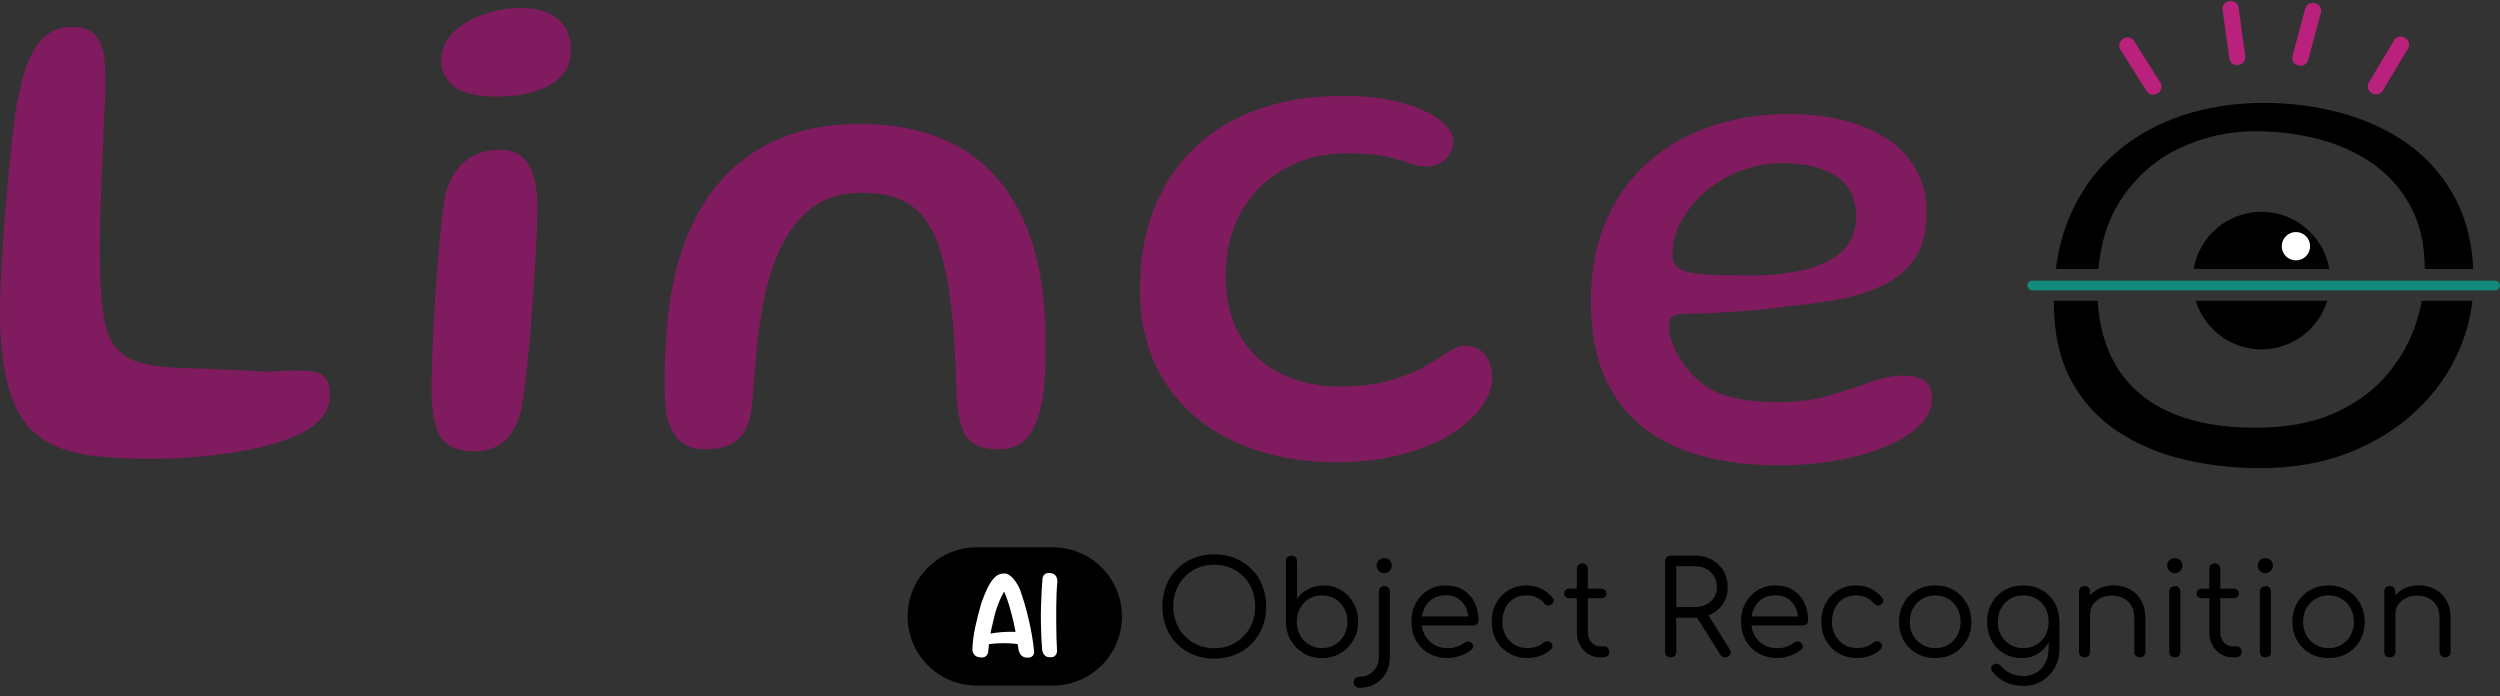 <svg width="255" height="71" viewBox="0 0 255 71" fill="none" xmlns="http://www.w3.org/2000/svg">
<rect x="0" y="0" width="255" height="71" fill="#333333" stroke="none"/>
<path d="M7.87 46.207C4.853 45.557 2.786 44.043 1.672 41.663C0.559 39.284 0 36.096 0 32.103C0 30.965 0.036 29.661 0.105 28.185C0.174 26.71 0.267 25.172 0.383 23.571C0.499 21.97 0.626 20.402 0.766 18.87C0.906 17.338 1.045 15.94 1.185 14.673C1.325 13.408 1.452 12.369 1.568 11.556C2.031 8.469 2.717 6.229 3.623 4.835C4.529 3.443 5.759 2.746 7.314 2.746C8.311 2.746 9.055 2.967 9.543 3.408C10.03 3.849 10.355 4.465 10.518 5.254C10.681 6.044 10.761 6.973 10.761 8.04C10.761 8.759 10.737 9.602 10.692 10.564C10.645 11.528 10.598 12.562 10.552 13.664C10.505 14.767 10.458 15.91 10.412 17.095C10.365 18.279 10.318 19.462 10.271 20.647C10.225 21.831 10.195 22.986 10.184 24.111C10.172 25.238 10.178 26.299 10.2 27.297C10.247 29.27 10.369 30.918 10.567 32.241C10.763 33.564 11.153 34.603 11.733 35.358C12.312 36.113 13.166 36.658 14.293 36.995C15.419 37.331 16.933 37.513 18.837 37.535C20.485 37.604 22.045 37.669 23.521 37.725C24.996 37.783 26.208 37.847 27.16 37.918C28.552 37.825 29.689 37.785 30.572 37.797C31.453 37.808 32.115 37.895 32.556 38.058C32.928 38.245 33.2 38.505 33.374 38.841C33.548 39.177 33.636 39.648 33.636 40.252C33.636 41.227 33.333 42.051 32.731 42.724C32.128 43.398 31.287 43.967 30.207 44.43C29.127 44.895 27.879 45.301 26.464 45.648C24.979 45.996 23.26 46.274 21.311 46.483C19.36 46.693 17.422 46.797 15.496 46.797C14.73 46.797 13.876 46.781 12.936 46.745C11.996 46.709 11.079 46.652 10.185 46.571C9.292 46.489 8.519 46.368 7.87 46.205V46.207Z" fill="#7F1B5E"/>
<path d="M48.334 46.033C47.243 46.033 46.377 45.812 45.74 45.371C45.101 44.931 44.655 44.239 44.399 43.299C44.143 42.359 44.016 41.169 44.016 39.73C44.016 38.942 44.032 37.989 44.068 36.875C44.103 35.761 44.156 34.549 44.225 33.235C44.294 31.924 44.376 30.601 44.468 29.265C44.561 27.93 44.66 26.636 44.763 25.382C44.868 24.128 44.983 23.003 45.111 22.003C45.238 21.006 45.359 20.204 45.477 19.6C45.94 18.137 46.632 17.053 47.549 16.345C48.467 15.637 49.621 15.284 51.013 15.284C52.406 15.284 53.3 15.783 53.904 16.781C54.508 17.779 54.81 19.206 54.81 21.063C54.81 21.76 54.788 22.7 54.741 23.883C54.694 25.068 54.625 26.38 54.532 27.818C54.438 29.257 54.341 30.731 54.237 32.241C54.132 33.751 54.005 35.195 53.854 36.576C53.702 37.957 53.558 39.177 53.418 40.233C53.278 41.291 53.115 42.085 52.931 42.619C52.465 43.873 51.856 44.755 51.103 45.265C50.348 45.775 49.425 46.031 48.334 46.031V46.033ZM50.701 9.852C48.519 9.852 47.022 9.48 46.209 8.738C45.397 7.997 44.991 7.159 44.991 6.231C44.991 5.046 45.421 4.054 46.278 3.254C47.138 2.453 48.194 1.843 49.447 1.427C50.701 1.008 51.955 0.801 53.209 0.801C54.113 0.801 54.95 0.952 55.717 1.253C56.483 1.556 57.092 2.019 57.544 2.647C57.996 3.275 58.222 4.099 58.222 5.119C58.222 6.233 57.875 7.139 57.178 7.836C56.481 8.533 55.563 9.043 54.427 9.368C53.289 9.693 52.047 9.856 50.701 9.856V9.852Z" fill="#7F1B5E"/>
<path d="M71.907 45.824C70.816 45.824 69.956 45.535 69.33 44.953C68.704 44.374 68.239 43.432 67.938 42.134C67.869 41.53 67.822 40.844 67.798 40.078C67.776 39.312 67.776 38.441 67.798 37.466C67.82 36.491 67.878 35.424 67.972 34.261C68.25 29.642 69.19 25.724 70.793 22.508C72.395 19.293 74.624 16.845 77.479 15.161C80.334 13.478 83.735 12.637 87.681 12.637C91.628 12.637 95.053 13.438 97.884 15.04C100.716 16.641 102.886 19.102 104.396 22.422C105.905 25.743 106.658 29.979 106.658 35.132C106.658 36.061 106.642 36.92 106.606 37.709C106.571 38.498 106.518 39.219 106.449 39.867C106.38 40.517 106.275 41.11 106.135 41.642C105.788 43.128 105.27 44.197 104.586 44.847C103.9 45.497 103.013 45.822 101.922 45.822C100.83 45.822 99.954 45.636 99.362 45.266C98.769 44.894 98.353 44.337 98.108 43.593C97.865 42.851 97.695 41.934 97.603 40.843C97.534 39.101 97.469 37.563 97.413 36.229C97.355 34.895 97.273 33.699 97.17 32.642C97.065 31.586 96.944 30.599 96.804 29.682C96.664 28.764 96.49 27.843 96.281 26.913C95.746 24.545 94.853 22.746 93.599 21.514C92.345 20.285 90.477 19.668 87.993 19.668C85.51 19.668 83.681 20.335 82.231 21.671C80.779 23.007 79.66 24.823 78.871 27.122C78.524 28.097 78.232 29.119 78 30.186C77.769 31.255 77.576 32.358 77.425 33.495C77.273 34.633 77.147 35.829 77.042 37.083C76.937 38.337 76.838 39.649 76.747 41.018C76.631 42.319 76.352 43.317 75.911 44.014C75.47 44.711 74.913 45.185 74.239 45.441C73.564 45.697 72.787 45.824 71.905 45.824H71.907Z" fill="#7F1B5E"/>
<path d="M136.192 47.147C133.429 47.147 130.846 46.769 128.443 46.014C126.04 45.26 123.927 44.146 122.105 42.672C120.283 41.197 118.854 39.359 117.822 37.152C116.789 34.947 116.273 32.382 116.273 29.455C116.273 26.529 116.761 23.646 117.737 21.219C118.712 18.793 120.098 16.727 121.898 15.021C123.697 13.315 125.868 12.014 128.41 11.121C130.951 10.228 133.767 9.781 136.854 9.781C139.244 9.781 141.288 10.013 142.983 10.478C144.677 10.944 145.978 11.534 146.882 12.253C147.787 12.973 148.241 13.705 148.241 14.447C148.241 14.912 148.114 15.34 147.858 15.736C147.602 16.131 147.265 16.439 146.849 16.659C146.43 16.88 145.989 16.99 145.526 16.99C144.991 16.99 144.418 16.88 143.803 16.659C143.188 16.439 142.392 16.213 141.417 15.981C140.441 15.749 139.154 15.634 137.551 15.634C135.693 15.634 133.999 15.936 132.466 16.54C130.934 17.143 129.611 18.003 128.496 19.117C127.382 20.23 126.522 21.549 125.919 23.069C125.315 24.59 125.013 26.267 125.013 28.101C125.013 30.561 125.517 32.634 126.528 34.317C127.537 36.001 128.918 37.272 130.673 38.131C132.425 38.99 134.404 39.42 136.609 39.42C138.629 39.42 140.346 39.217 141.762 38.811C143.179 38.406 144.369 37.924 145.331 37.367C146.294 36.81 147.09 36.322 147.718 35.904C148.345 35.485 148.867 35.278 149.285 35.278C150.051 35.278 150.644 35.446 151.06 35.782C151.479 36.119 151.774 36.537 151.948 37.036C152.122 37.535 152.21 38.017 152.21 38.48C152.21 39.478 151.843 40.489 151.113 41.509C150.382 42.532 149.33 43.466 147.96 44.312C146.591 45.159 144.913 45.844 142.928 46.368C140.944 46.891 138.698 47.151 136.19 47.151L136.192 47.147Z" fill="#7F1B5E"/>
<path d="M181.355 47.46C177.455 47.46 174.072 46.868 171.205 45.685C168.337 44.501 166.132 42.673 164.589 40.201C163.045 37.729 162.273 34.577 162.273 30.746C162.273 27.566 162.802 24.785 163.858 22.407C164.914 20.028 166.371 18.036 168.229 16.435C170.086 14.834 172.233 13.632 174.671 12.83C177.108 12.029 179.709 11.629 182.473 11.629C184.352 11.629 186.135 11.827 187.818 12.221C189.502 12.616 190.999 13.226 192.31 14.049C193.622 14.873 194.648 15.923 195.392 17.201C196.134 18.477 196.505 19.998 196.505 21.762C196.505 23.642 196.111 25.169 195.321 26.342C194.53 27.515 193.452 28.431 192.083 29.092C190.713 29.754 189.164 30.242 187.434 30.555C185.703 30.869 183.898 31.107 182.018 31.269C181.066 31.432 179.941 31.565 178.64 31.669C177.34 31.774 176.08 31.856 174.862 31.912C173.644 31.97 172.696 32 172.024 32C171.351 32 170.85 32.093 170.596 32.278C170.34 32.465 170.213 32.801 170.213 33.289C170.213 33.87 170.376 34.549 170.701 35.326C171.026 36.103 171.489 36.864 172.095 37.608C173.208 38.977 174.503 39.889 175.977 40.341C177.452 40.793 179.268 41.02 181.428 41.02C183.308 41.02 185.019 40.793 186.565 40.341C188.108 39.889 189.508 39.435 190.761 38.983C192.015 38.531 193.14 38.304 194.14 38.304C195.044 38.304 195.76 38.473 196.281 38.809C196.803 39.145 197.064 39.801 197.064 40.776C197.064 41.658 196.664 42.507 195.863 43.318C195.061 44.131 193.953 44.844 192.537 45.459C191.12 46.074 189.461 46.562 187.557 46.922C185.653 47.281 183.586 47.462 181.359 47.462L181.355 47.46ZM178.603 28.098C180.483 28.098 182.235 27.919 183.861 27.558C185.487 27.2 186.804 26.583 187.813 25.712C188.822 24.841 189.328 23.64 189.328 22.108C189.328 20.297 188.667 18.933 187.344 18.016C186.021 17.098 184.164 16.64 181.772 16.64C180.355 16.64 178.975 16.891 177.627 17.39C176.28 17.889 175.086 18.58 174.04 19.462C172.995 20.344 172.16 21.342 171.532 22.457C170.904 23.573 170.592 24.767 170.592 26.045C170.592 26.695 170.854 27.166 171.375 27.456C171.897 27.745 172.745 27.927 173.916 27.996C175.088 28.065 176.65 28.1 178.601 28.1L178.603 28.098Z" fill="#7F1B5E"/>
<path d="M247.026 30.68C246.873 31.495 246.656 32.311 246.381 33.132C245.75 35.011 244.746 36.745 243.375 38.334C242.003 39.922 240.223 41.2 238.035 42.172C235.845 43.143 233.178 43.629 230.033 43.629C226.549 43.629 223.606 43.082 221.201 41.987C218.796 40.894 216.983 39.29 215.767 37.177C214.702 35.335 214.104 33.169 213.969 30.68H209.498C209.496 30.74 209.496 30.8 209.496 30.86C209.496 33.948 210.07 36.572 211.217 38.724C212.362 40.879 213.925 42.616 215.903 43.939C217.882 45.262 220.13 46.227 222.645 46.836C225.162 47.445 227.778 47.749 230.493 47.749C233.913 47.749 236.96 47.217 239.642 46.152C242.321 45.087 244.604 43.657 246.488 41.867C248.373 40.077 249.812 38.046 250.808 35.774C251.529 34.126 251.991 32.427 252.187 30.68H247.026ZM250.492 20.341C249.285 18.036 247.665 16.158 245.628 14.706C243.592 13.254 241.297 12.191 238.746 11.511C236.194 10.832 233.584 10.492 230.915 10.492C227.965 10.492 225.198 10.92 222.611 11.774C220.024 12.628 217.748 13.904 215.782 15.601C213.814 17.299 212.275 19.416 211.163 21.958C210.443 23.602 209.956 25.428 209.704 27.431H214.035C214.281 24.733 215.012 22.432 216.228 20.528C217.755 18.14 219.751 16.352 222.217 15.164C224.684 13.977 227.305 13.383 230.08 13.383C232.207 13.383 234.288 13.637 236.323 14.147C238.358 14.655 240.2 15.464 241.85 16.574C243.498 17.684 244.825 19.142 245.826 20.945C246.815 22.724 247.316 24.886 247.327 27.431H252.269C252.133 24.708 251.541 22.346 250.492 20.341Z" fill="black"/>
<path d="M237.379 30.68C236.499 33.548 233.829 35.635 230.671 35.635C227.513 35.635 224.843 33.548 223.961 30.68H237.379Z" fill="black"/>
<path d="M237.587 27.431H223.754C224.316 24.122 227.2 21.602 230.671 21.602C234.143 21.602 237.024 24.122 237.587 27.431Z" fill="black"/>
<path d="M234.185 26.561C234.983 26.561 235.631 25.913 235.631 25.114C235.631 24.316 234.983 23.668 234.185 23.668C233.386 23.668 232.738 24.316 232.738 25.114C232.738 25.913 233.386 26.561 234.185 26.561Z" fill="white"/>
<path d="M254.509 29.612H207.288C207.017 29.612 206.797 29.391 206.797 29.12C206.797 28.849 207.017 28.629 207.288 28.629H254.509C254.78 28.629 255 28.849 255 29.12C255 29.391 254.78 29.612 254.509 29.612Z" fill="#138B7C"/>
<path d="M226.699 1.003L227.388 5.959C227.448 6.387 227.843 6.686 228.272 6.627L228.355 6.615C228.783 6.555 229.082 6.16 229.022 5.732L228.333 0.775C228.273 0.347 227.878 0.048 227.45 0.108L227.366 0.119C226.938 0.179 226.639 0.574 226.699 1.003Z" fill="#B9217C"/>
<path d="M235.137 0.87L233.833 5.701C233.72 6.119 233.967 6.548 234.385 6.661L234.466 6.683C234.883 6.796 235.313 6.549 235.426 6.131L236.73 1.3C236.843 0.883 236.596 0.453 236.179 0.34L236.097 0.318C235.68 0.206 235.25 0.453 235.137 0.87Z" fill="#B9217C"/>
<path d="M244.198 4.109L241.622 8.399C241.399 8.77 241.519 9.251 241.89 9.473L241.962 9.517C242.333 9.739 242.814 9.619 243.036 9.248L245.612 4.958C245.835 4.587 245.715 4.107 245.344 3.884L245.272 3.841C244.901 3.618 244.42 3.738 244.198 4.109Z" fill="#B9217C"/>
<path d="M216.283 5.066L218.957 9.295C219.188 9.661 219.671 9.77 220.037 9.539L220.108 9.494C220.473 9.263 220.582 8.779 220.351 8.414L217.677 4.184C217.446 3.818 216.963 3.709 216.597 3.941L216.526 3.985C216.161 4.216 216.052 4.7 216.283 5.066Z" fill="#B9217C"/>
<path d="M123.856 67.184C123.085 67.184 122.376 67.052 121.73 66.786C121.083 66.521 120.523 66.151 120.048 65.676C119.574 65.202 119.209 64.639 118.951 63.989C118.693 63.337 118.566 62.627 118.566 61.855C118.566 61.083 118.695 60.375 118.951 59.729C119.209 59.082 119.574 58.522 120.048 58.047C120.523 57.572 121.083 57.202 121.73 56.937C122.376 56.672 123.085 56.539 123.856 56.539C124.628 56.539 125.334 56.672 125.975 56.937C126.618 57.202 127.179 57.572 127.657 58.047C128.135 58.522 128.503 59.082 128.759 59.729C129.015 60.375 129.144 61.083 129.144 61.855C129.144 62.627 129.015 63.337 128.759 63.989C128.502 64.639 128.135 65.204 127.657 65.676C127.179 66.151 126.618 66.521 125.975 66.786C125.332 67.052 124.626 67.184 123.856 67.184ZM123.856 66.121C124.458 66.121 125.015 66.013 125.525 65.796C126.035 65.579 126.478 65.278 126.853 64.891C127.229 64.507 127.521 64.054 127.724 63.537C127.928 63.019 128.031 62.459 128.031 61.855C128.031 61.252 127.928 60.693 127.724 60.173C127.521 59.656 127.231 59.204 126.853 58.819C126.476 58.434 126.033 58.135 125.525 57.922C125.015 57.709 124.46 57.602 123.856 57.602C123.253 57.602 122.696 57.709 122.182 57.922C121.668 58.135 121.225 58.434 120.854 58.819C120.482 59.204 120.192 59.656 119.983 60.173C119.773 60.691 119.671 61.252 119.671 61.855C119.671 62.459 119.775 63.017 119.983 63.537C120.19 64.054 120.482 64.507 120.854 64.891C121.225 65.276 121.668 65.577 122.182 65.796C122.696 66.013 123.255 66.121 123.856 66.121Z" fill="black"/>
<path d="M134.834 67.121C134.143 67.121 133.522 66.96 132.973 66.635C132.423 66.312 131.986 65.873 131.663 65.32C131.34 64.767 131.173 64.144 131.164 63.453V57.248C131.164 57.07 131.215 56.93 131.317 56.829C131.418 56.728 131.558 56.676 131.736 56.676C131.913 56.676 132.039 56.726 132.141 56.829C132.242 56.932 132.295 57.07 132.295 57.248V61.048C132.586 60.65 132.967 60.329 133.438 60.084C133.907 59.841 134.43 59.718 135.006 59.718C135.678 59.718 136.282 59.88 136.813 60.204C137.345 60.527 137.764 60.968 138.068 61.527C138.373 62.085 138.526 62.713 138.526 63.414C138.526 64.115 138.364 64.755 138.04 65.314C137.717 65.873 137.278 66.314 136.725 66.637C136.172 66.96 135.54 67.123 134.832 67.123L134.834 67.121ZM134.834 66.11C135.329 66.11 135.776 65.99 136.17 65.751C136.564 65.512 136.874 65.191 137.1 64.787C137.327 64.384 137.439 63.926 137.439 63.412C137.439 62.898 137.327 62.452 137.1 62.042C136.874 61.635 136.564 61.313 136.17 61.078C135.776 60.843 135.331 60.727 134.834 60.727C134.337 60.727 133.918 60.844 133.524 61.078C133.13 61.313 132.821 61.635 132.601 62.042C132.379 62.45 132.268 62.906 132.268 63.412C132.268 63.918 132.379 64.384 132.601 64.787C132.821 65.191 133.13 65.512 133.524 65.751C133.918 65.99 134.356 66.11 134.834 66.11Z" fill="black"/>
<path d="M138.65 70.163C138.482 70.163 138.343 70.112 138.237 70.009C138.13 69.907 138.078 69.768 138.078 69.591C138.078 69.413 138.132 69.288 138.237 69.185C138.343 69.083 138.48 69.032 138.65 69.032C139.04 69.032 139.382 68.946 139.679 68.772C139.977 68.6 140.212 68.365 140.384 68.068C140.556 67.771 140.644 67.427 140.644 67.038V60.355C140.644 60.177 140.694 60.037 140.797 59.936C140.898 59.835 141.034 59.783 141.202 59.783C141.371 59.783 141.505 59.833 141.608 59.936C141.709 60.037 141.761 60.177 141.761 60.355V67.038C141.761 67.649 141.628 68.189 141.363 68.66C141.098 69.129 140.73 69.497 140.261 69.763C139.792 70.028 139.255 70.161 138.652 70.161L138.65 70.163ZM141.187 58.469C140.974 58.469 140.793 58.391 140.642 58.236C140.49 58.081 140.416 57.897 140.416 57.684C140.416 57.471 140.494 57.281 140.649 57.139C140.804 56.997 140.984 56.926 141.187 56.926C141.391 56.926 141.57 56.997 141.726 57.139C141.881 57.281 141.959 57.462 141.959 57.684C141.959 57.907 141.884 58.081 141.733 58.236C141.582 58.391 141.4 58.469 141.187 58.469Z" fill="black"/>
<path d="M147.685 67.118C146.958 67.118 146.315 66.961 145.759 66.647C145.2 66.333 144.763 65.896 144.443 65.337C144.124 64.779 143.965 64.141 143.965 63.424C143.965 62.706 144.116 62.058 144.417 61.503C144.718 60.95 145.133 60.513 145.66 60.193C146.187 59.874 146.796 59.715 147.487 59.715C148.178 59.715 148.746 59.868 149.247 60.173C149.748 60.479 150.133 60.901 150.404 61.441C150.675 61.981 150.809 62.598 150.809 63.289C150.809 63.441 150.761 63.562 150.664 63.656C150.566 63.749 150.441 63.796 150.292 63.796H144.737V62.878H150.357L149.785 63.276C149.795 62.789 149.705 62.351 149.52 61.961C149.333 61.57 149.068 61.266 148.722 61.043C148.377 60.823 147.965 60.711 147.487 60.711C146.983 60.711 146.542 60.827 146.164 61.056C145.787 61.286 145.499 61.608 145.301 62.021C145.103 62.434 145.002 62.901 145.002 63.422C145.002 63.943 145.118 64.41 145.348 64.818C145.577 65.225 145.895 65.545 146.297 65.775C146.7 66.004 147.162 66.12 147.685 66.12C147.986 66.12 148.294 66.068 148.608 65.961C148.922 65.855 149.173 65.722 149.359 65.563C149.466 65.483 149.587 65.442 149.726 65.436C149.864 65.433 149.976 65.47 150.064 65.549C150.196 65.664 150.266 65.788 150.269 65.92C150.273 66.053 150.213 66.169 150.09 66.266C149.798 66.514 149.425 66.718 148.974 66.877C148.522 67.036 148.092 67.116 147.685 67.116V67.118Z" fill="black"/>
<path d="M155.792 67.12C155.092 67.12 154.467 66.959 153.918 66.634C153.369 66.311 152.937 65.87 152.623 65.311C152.309 64.752 152.152 64.125 152.152 63.424C152.152 62.723 152.306 62.082 152.61 61.524C152.915 60.965 153.331 60.524 153.86 60.201C154.387 59.877 154.996 59.715 155.688 59.715C156.22 59.715 156.712 59.819 157.162 60.027C157.614 60.236 158.012 60.548 158.358 60.963C158.464 61.086 158.502 61.213 158.47 61.342C158.438 61.471 158.358 61.583 158.223 61.681C158.117 61.752 157.999 61.776 157.872 61.753C157.743 61.731 157.625 61.662 157.521 61.548C157.033 60.998 156.422 60.724 155.686 60.724C155.198 60.724 154.77 60.84 154.404 61.069C154.036 61.299 153.75 61.617 153.546 62.019C153.343 62.422 153.24 62.889 153.24 63.42C153.24 63.951 153.348 64.394 153.565 64.796C153.782 65.199 154.083 65.519 154.469 65.752C154.854 65.988 155.295 66.103 155.792 66.103C156.129 66.103 156.431 66.059 156.702 65.971C156.973 65.883 157.214 65.745 157.427 65.558C157.551 65.461 157.676 65.406 157.799 65.399C157.922 65.39 158.038 65.425 158.145 65.505C158.261 65.612 158.326 65.732 158.345 65.864C158.362 65.997 158.319 66.117 158.212 66.223C157.566 66.817 156.758 67.112 155.794 67.112L155.792 67.12Z" fill="black"/>
<path d="M160.057 61.017C159.905 61.017 159.782 60.97 159.685 60.877C159.588 60.784 159.539 60.672 159.539 60.539C159.539 60.397 159.588 60.279 159.685 60.188C159.782 60.094 159.905 60.047 160.057 60.047H163.34C163.491 60.047 163.614 60.094 163.712 60.188C163.809 60.281 163.857 60.399 163.857 60.539C163.857 60.672 163.809 60.785 163.712 60.877C163.614 60.97 163.489 61.017 163.34 61.017H160.057ZM163.246 67.051C162.785 67.051 162.374 66.941 162.011 66.718C161.649 66.498 161.363 66.191 161.153 65.801C160.946 65.41 160.841 64.973 160.841 64.485V58.026C160.841 57.867 160.892 57.732 160.995 57.628C161.096 57.521 161.232 57.469 161.4 57.469C161.559 57.469 161.692 57.521 161.798 57.628C161.905 57.734 161.957 57.867 161.957 58.026V64.485C161.957 64.902 162.078 65.248 162.323 65.522C162.566 65.797 162.874 65.933 163.246 65.933H163.644C163.786 65.933 163.906 65.987 164.003 66.092C164.1 66.199 164.149 66.331 164.149 66.49C164.149 66.658 164.089 66.793 163.969 66.896C163.85 66.998 163.697 67.049 163.512 67.049H163.246V67.051Z" fill="black"/>
<path d="M170.408 67.052C170.24 67.052 170.101 66.999 169.995 66.893C169.888 66.786 169.836 66.65 169.836 66.48V57.244C169.836 57.075 169.888 56.937 169.995 56.831C170.101 56.724 170.238 56.672 170.408 56.672H172.867C173.513 56.672 174.091 56.81 174.601 57.085C175.111 57.359 175.509 57.739 175.797 58.221C176.084 58.703 176.228 59.264 176.228 59.903C176.228 60.504 176.084 61.041 175.797 61.511C175.509 61.98 175.111 62.349 174.601 62.614C174.091 62.879 173.513 63.012 172.867 63.012H170.979V66.48C170.979 66.648 170.927 66.786 170.821 66.893C170.714 66.999 170.578 67.052 170.41 67.052H170.408ZM170.979 61.922H172.867C173.3 61.922 173.689 61.837 174.029 61.663C174.369 61.491 174.638 61.252 174.832 60.945C175.027 60.639 175.124 60.291 175.124 59.903C175.124 59.477 175.027 59.103 174.832 58.78C174.638 58.456 174.369 58.204 174.029 58.023C173.687 57.842 173.3 57.75 172.867 57.75H170.979V61.922ZM175.95 67.052C175.834 67.052 175.737 67.027 175.657 66.979C175.576 66.93 175.511 66.857 175.457 66.76L172.945 62.76L174.076 62.468L176.402 66.175C176.544 66.398 176.568 66.598 176.475 66.781C176.382 66.962 176.206 67.054 175.95 67.054V67.052Z" fill="black"/>
<path d="M181.306 67.118C180.579 67.118 179.937 66.961 179.38 66.647C178.821 66.333 178.384 65.896 178.064 65.337C177.745 64.779 177.586 64.141 177.586 63.424C177.586 62.706 177.737 62.058 178.038 61.503C178.339 60.95 178.754 60.513 179.281 60.193C179.808 59.874 180.417 59.715 181.108 59.715C181.8 59.715 182.368 59.868 182.868 60.173C183.369 60.479 183.754 60.901 184.025 61.441C184.296 61.981 184.43 62.598 184.43 63.289C184.43 63.441 184.382 63.562 184.285 63.656C184.188 63.749 184.062 63.796 183.913 63.796H178.358V62.878H183.978L183.406 63.276C183.416 62.789 183.326 62.351 183.141 61.961C182.954 61.57 182.689 61.266 182.343 61.043C181.998 60.823 181.587 60.711 181.108 60.711C180.604 60.711 180.163 60.827 179.785 61.056C179.408 61.286 179.12 61.608 178.922 62.021C178.724 62.434 178.623 62.901 178.623 63.422C178.623 63.943 178.739 64.41 178.969 64.818C179.198 65.225 179.516 65.545 179.918 65.775C180.322 66.004 180.783 66.12 181.306 66.12C181.607 66.12 181.915 66.068 182.229 65.961C182.543 65.855 182.794 65.722 182.98 65.563C183.087 65.483 183.208 65.442 183.347 65.436C183.485 65.433 183.597 65.47 183.685 65.549C183.818 65.664 183.887 65.788 183.89 65.92C183.894 66.053 183.834 66.169 183.711 66.266C183.42 66.514 183.046 66.718 182.596 66.877C182.143 67.036 181.714 67.116 181.306 67.116V67.118Z" fill="black"/>
<path d="M189.413 67.12C188.713 67.12 188.089 66.959 187.539 66.634C186.99 66.311 186.558 65.87 186.244 65.311C185.93 64.752 185.773 64.125 185.773 63.424C185.773 62.723 185.927 62.082 186.231 61.524C186.536 60.965 186.952 60.524 187.481 60.201C188.008 59.877 188.617 59.715 189.309 59.715C189.841 59.715 190.333 59.819 190.783 60.027C191.235 60.236 191.633 60.548 191.979 60.963C192.085 61.086 192.123 61.213 192.091 61.342C192.059 61.471 191.979 61.583 191.844 61.681C191.738 61.752 191.62 61.776 191.493 61.753C191.364 61.731 191.246 61.662 191.142 61.548C190.654 60.998 190.043 60.724 189.307 60.724C188.819 60.724 188.391 60.84 188.025 61.069C187.657 61.299 187.371 61.617 187.167 62.019C186.964 62.422 186.861 62.889 186.861 63.42C186.861 63.951 186.969 64.394 187.186 64.796C187.403 65.199 187.704 65.519 188.09 65.752C188.475 65.988 188.916 66.103 189.413 66.103C189.75 66.103 190.052 66.059 190.323 65.971C190.594 65.883 190.835 65.745 191.048 65.558C191.172 65.461 191.297 65.406 191.42 65.399C191.544 65.39 191.659 65.425 191.766 65.505C191.882 65.612 191.947 65.732 191.966 65.864C191.983 65.997 191.94 66.117 191.833 66.223C191.187 66.817 190.379 67.112 189.415 67.112L189.413 67.12Z" fill="black"/>
<path d="M197.399 67.12C196.682 67.12 196.046 66.961 195.491 66.642C194.938 66.322 194.501 65.885 194.181 65.326C193.862 64.768 193.703 64.134 193.703 63.426C193.703 62.718 193.862 62.071 194.181 61.513C194.501 60.954 194.936 60.517 195.491 60.197C196.044 59.878 196.682 59.719 197.399 59.719C198.117 59.719 198.737 59.878 199.286 60.197C199.836 60.517 200.269 60.954 200.589 61.513C200.908 62.071 201.071 62.708 201.08 63.426C201.08 64.134 200.921 64.768 200.602 65.326C200.282 65.885 199.847 66.322 199.294 66.642C198.741 66.961 198.109 67.12 197.399 67.12ZM197.399 66.109C197.896 66.109 198.339 65.992 198.728 65.758C199.118 65.522 199.423 65.205 199.645 64.801C199.866 64.398 199.978 63.94 199.978 63.426C199.978 62.912 199.867 62.453 199.645 62.043C199.423 61.636 199.118 61.315 198.728 61.079C198.337 60.844 197.894 60.728 197.399 60.728C196.904 60.728 196.457 60.846 196.063 61.079C195.669 61.315 195.359 61.636 195.133 62.043C194.906 62.451 194.794 62.912 194.794 63.426C194.794 63.94 194.906 64.4 195.133 64.801C195.359 65.205 195.669 65.524 196.063 65.758C196.457 65.993 196.902 66.109 197.399 66.109Z" fill="black"/>
<path d="M206.223 67.12C205.531 67.12 204.92 66.963 204.39 66.649C203.859 66.335 203.442 65.898 203.14 65.339C202.839 64.781 202.688 64.144 202.688 63.426C202.688 62.708 202.846 62.056 203.166 61.499C203.485 60.941 203.921 60.505 204.476 60.19C205.029 59.876 205.666 59.719 206.384 59.719C207.101 59.719 207.723 59.876 208.278 60.19C208.831 60.504 209.267 60.941 209.581 61.499C209.895 62.058 210.057 62.701 210.066 63.426L209.401 63.652C209.401 64.325 209.267 64.923 208.996 65.446C208.725 65.969 208.351 66.378 207.873 66.675C207.394 66.972 206.845 67.12 206.225 67.12H206.223ZM206.384 69.964C205.711 69.964 205.105 69.835 204.569 69.579C204.033 69.321 203.583 68.963 203.22 68.503C203.123 68.387 203.082 68.262 203.1 68.124C203.117 67.985 203.188 67.877 203.313 67.798C203.446 67.711 203.588 67.679 203.739 67.705C203.891 67.731 204.01 67.806 204.098 67.931C204.347 68.241 204.664 68.49 205.055 68.675C205.446 68.862 205.896 68.953 206.41 68.953C206.879 68.953 207.308 68.841 207.699 68.615C208.09 68.389 208.396 68.064 208.622 67.638C208.848 67.212 208.96 66.707 208.96 66.122V64.155L209.358 63.25L210.063 63.422V66.186C210.063 66.894 209.904 67.535 209.584 68.107C209.265 68.678 208.831 69.131 208.282 69.461C207.733 69.794 207.099 69.96 206.382 69.96L206.384 69.964ZM206.384 66.109C206.888 66.109 207.335 65.993 207.72 65.763C208.104 65.534 208.409 65.216 208.63 64.812C208.85 64.409 208.962 63.947 208.962 63.424C208.962 62.901 208.852 62.436 208.63 62.028C208.407 61.621 208.104 61.301 207.72 61.072C207.335 60.842 206.888 60.726 206.384 60.726C205.879 60.726 205.431 60.842 205.042 61.072C204.651 61.301 204.345 61.621 204.119 62.028C203.893 62.436 203.781 62.901 203.781 63.424C203.781 63.947 203.893 64.411 204.119 64.812C204.345 65.216 204.653 65.532 205.042 65.763C205.431 65.993 205.879 66.109 206.384 66.109Z" fill="black"/>
<path d="M212.63 67.048C212.453 67.048 212.313 66.998 212.212 66.895C212.109 66.794 212.059 66.658 212.059 66.49V60.35C212.059 60.172 212.109 60.032 212.212 59.931C212.313 59.83 212.453 59.778 212.63 59.778C212.808 59.778 212.933 59.828 213.036 59.931C213.137 60.032 213.189 60.172 213.189 60.35V66.49C213.189 66.658 213.139 66.792 213.036 66.895C212.933 66.998 212.799 67.048 212.63 67.048ZM218.266 67.048C218.098 67.048 217.96 66.996 217.855 66.89C217.748 66.783 217.696 66.65 217.696 66.492V63.102C217.696 62.562 217.597 62.121 217.397 61.779C217.197 61.437 216.924 61.181 216.58 61.009C216.235 60.837 215.841 60.749 215.398 60.749C214.981 60.749 214.607 60.832 214.275 60.996C213.942 61.161 213.679 61.381 213.484 61.661C213.29 61.94 213.193 62.261 213.193 62.626H212.423C212.44 62.067 212.589 61.57 212.868 61.131C213.146 60.692 213.522 60.344 213.991 60.088C214.46 59.83 214.983 59.703 215.558 59.703C216.179 59.703 216.734 59.834 217.227 60.096C217.72 60.357 218.109 60.74 218.397 61.245C218.685 61.749 218.828 62.37 218.828 63.106V66.495C218.828 66.654 218.776 66.787 218.67 66.893C218.563 67 218.43 67.052 218.272 67.052L218.266 67.048Z" fill="black"/>
<path d="M221.826 58.469C221.613 58.469 221.432 58.391 221.281 58.236C221.129 58.081 221.055 57.897 221.055 57.684C221.055 57.471 221.131 57.281 221.288 57.139C221.443 56.997 221.623 56.926 221.826 56.926C222.03 56.926 222.209 56.997 222.365 57.139C222.52 57.281 222.596 57.462 222.596 57.684C222.596 57.907 222.521 58.081 222.37 58.236C222.219 58.391 222.038 58.469 221.825 58.469H221.826ZM221.839 67.053C221.671 67.053 221.533 67.003 221.427 66.9C221.32 66.799 221.268 66.659 221.268 66.482V60.355C221.268 60.177 221.322 60.037 221.427 59.936C221.533 59.835 221.669 59.783 221.839 59.783C222.01 59.783 222.142 59.833 222.245 59.936C222.348 60.039 222.398 60.177 222.398 60.355V66.482C222.398 66.659 222.348 66.799 222.245 66.9C222.144 67.003 222.008 67.053 221.839 67.053Z" fill="black"/>
<path d="M224.564 61.017C224.413 61.017 224.29 60.97 224.193 60.877C224.095 60.784 224.047 60.672 224.047 60.539C224.047 60.397 224.095 60.279 224.193 60.188C224.29 60.094 224.413 60.047 224.564 60.047H227.848C227.999 60.047 228.122 60.094 228.219 60.188C228.317 60.281 228.365 60.399 228.365 60.539C228.365 60.672 228.317 60.785 228.219 60.877C228.122 60.97 227.997 61.017 227.848 61.017H224.564ZM227.754 67.051C227.293 67.051 226.881 66.941 226.519 66.718C226.156 66.498 225.871 66.191 225.661 65.801C225.454 65.41 225.349 64.973 225.349 64.485V58.026C225.349 57.867 225.4 57.732 225.502 57.628C225.603 57.521 225.74 57.469 225.908 57.469C226.067 57.469 226.199 57.521 226.306 57.628C226.412 57.734 226.465 57.867 226.465 58.026V64.485C226.465 64.902 226.586 65.248 226.831 65.522C227.074 65.797 227.382 65.933 227.754 65.933H228.152C228.294 65.933 228.414 65.987 228.511 66.092C228.608 66.199 228.657 66.331 228.657 66.49C228.657 66.658 228.597 66.793 228.477 66.896C228.358 66.998 228.204 67.049 228.019 67.049H227.754V67.051Z" fill="black"/>
<path d="M231.065 58.469C230.852 58.469 230.67 58.391 230.519 58.236C230.368 58.081 230.293 57.897 230.293 57.684C230.293 57.471 230.37 57.281 230.527 57.139C230.682 56.997 230.861 56.926 231.065 56.926C231.268 56.926 231.448 56.997 231.603 57.139C231.758 57.281 231.835 57.462 231.835 57.684C231.835 57.907 231.76 58.081 231.608 58.236C231.457 58.391 231.276 58.469 231.063 58.469H231.065ZM231.078 67.053C230.91 67.053 230.771 67.003 230.665 66.9C230.558 66.799 230.506 66.659 230.506 66.482V60.355C230.506 60.177 230.56 60.037 230.665 59.936C230.771 59.835 230.908 59.783 231.078 59.783C231.248 59.783 231.38 59.833 231.483 59.936C231.586 60.039 231.636 60.177 231.636 60.355V66.482C231.636 66.659 231.586 66.799 231.483 66.9C231.382 67.003 231.246 67.053 231.078 67.053Z" fill="black"/>
<path d="M237.52 67.12C236.803 67.12 236.167 66.961 235.612 66.642C235.059 66.322 234.622 65.885 234.303 65.326C233.983 64.768 233.824 64.134 233.824 63.426C233.824 62.718 233.983 62.071 234.303 61.513C234.622 60.954 235.057 60.517 235.612 60.197C236.166 59.878 236.803 59.719 237.52 59.719C238.238 59.719 238.858 59.878 239.407 60.197C239.957 60.517 240.39 60.954 240.71 61.513C241.029 62.071 241.192 62.708 241.201 63.426C241.201 64.134 241.042 64.768 240.723 65.326C240.403 65.885 239.968 66.322 239.415 66.642C238.862 66.961 238.23 67.12 237.52 67.12ZM237.52 66.109C238.017 66.109 238.46 65.992 238.849 65.758C239.239 65.522 239.544 65.205 239.766 64.801C239.987 64.398 240.099 63.94 240.099 63.426C240.099 62.912 239.989 62.453 239.766 62.043C239.544 61.636 239.239 61.315 238.849 61.079C238.458 60.844 238.015 60.728 237.52 60.728C237.025 60.728 236.578 60.846 236.184 61.079C235.79 61.315 235.48 61.636 235.254 62.043C235.028 62.451 234.915 62.912 234.915 63.426C234.915 63.94 235.028 64.4 235.254 64.801C235.48 65.205 235.79 65.524 236.184 65.758C236.578 65.993 237.023 66.109 237.52 66.109Z" fill="black"/>
<path d="M243.767 67.048C243.59 67.048 243.449 66.998 243.349 66.895C243.246 66.794 243.195 66.658 243.195 66.49V60.35C243.195 60.172 243.246 60.032 243.349 59.931C243.449 59.83 243.59 59.778 243.767 59.778C243.945 59.778 244.07 59.828 244.173 59.931C244.273 60.032 244.326 60.172 244.326 60.35V66.49C244.326 66.658 244.275 66.792 244.173 66.895C244.07 66.998 243.935 67.048 243.767 67.048ZM249.403 67.048C249.234 67.048 249.096 66.996 248.992 66.89C248.885 66.783 248.833 66.65 248.833 66.492V63.102C248.833 62.562 248.734 62.121 248.534 61.779C248.334 61.437 248.061 61.181 247.717 61.009C247.372 60.837 246.977 60.749 246.534 60.749C246.118 60.749 245.744 60.832 245.411 60.996C245.079 61.161 244.815 61.381 244.621 61.661C244.427 61.94 244.33 62.261 244.33 62.626H243.56C243.576 62.067 243.726 61.57 244.004 61.131C244.283 60.692 244.658 60.344 245.127 60.088C245.596 59.83 246.12 59.703 246.695 59.703C247.315 59.703 247.87 59.834 248.364 60.096C248.857 60.357 249.246 60.74 249.533 61.245C249.821 61.749 249.965 62.37 249.965 63.106V66.495C249.965 66.654 249.913 66.787 249.806 66.893C249.7 67 249.567 67.052 249.408 67.052L249.403 67.048Z" fill="black"/>
<path d="M107.386 55.824H99.63C95.735 55.824 92.578 58.981 92.578 62.876C92.578 66.771 95.735 69.928 99.63 69.928H107.386C111.281 69.928 114.438 66.771 114.438 62.876C114.438 58.981 111.281 55.824 107.386 55.824Z" fill="black"/>
<path d="M99.966 67.061C99.763 67.034 99.608 66.978 99.501 66.894C99.395 66.81 99.318 66.717 99.27 66.616C99.221 66.515 99.191 66.392 99.184 66.25C99.21 65.487 99.311 64.71 99.483 63.918C99.654 63.126 99.862 62.32 100.101 61.505C100.305 60.93 100.499 60.45 100.686 60.063C100.873 59.676 101.056 59.371 101.237 59.145C101.418 58.919 101.602 58.755 101.783 58.654C101.964 58.553 102.156 58.501 102.36 58.501C102.511 58.475 102.672 58.508 102.846 58.6C103.018 58.693 103.192 58.837 103.364 59.032C103.535 59.226 103.7 59.465 103.855 59.749C104.01 60.033 104.137 60.356 104.234 60.719C104.322 60.967 104.427 61.3 104.546 61.715C104.666 62.131 104.787 62.6 104.913 63.124C105.036 63.647 105.15 64.196 105.251 64.772C105.352 65.347 105.43 65.923 105.483 66.5C105.473 66.616 105.449 66.713 105.41 66.792C105.37 66.872 105.303 66.939 105.21 66.997C105.116 67.055 104.982 67.083 104.804 67.083C104.627 67.083 104.481 67.051 104.365 66.99C104.249 66.928 104.161 66.851 104.1 66.764C104.038 66.676 103.98 66.569 103.926 66.444C103.803 65.691 103.683 64.998 103.567 64.364C103.451 63.731 103.328 63.174 103.195 62.696C103.07 62.208 102.947 61.776 102.824 61.401C102.7 61.025 102.566 60.672 102.426 60.345C102.3 60.549 102.179 60.779 102.059 61.036C101.94 61.294 101.831 61.56 101.734 61.834C101.637 62.109 101.553 62.38 101.482 62.645C101.385 63.053 101.295 63.419 101.217 63.742C101.136 64.065 101.073 64.374 101.024 64.665C100.976 64.959 100.931 65.254 100.891 65.556C100.852 65.857 100.819 66.19 100.791 66.552C100.755 66.668 100.71 66.764 100.658 66.838C100.606 66.913 100.523 66.973 100.413 67.018C100.303 67.062 100.153 67.076 99.968 67.057L99.966 67.061ZM100.219 65.839L100.365 64.762C100.781 64.665 101.192 64.59 101.602 64.536C102.009 64.484 102.427 64.452 102.857 64.443C103.287 64.433 103.737 64.452 104.206 64.497L104.352 65.773C104.042 65.721 103.706 65.678 103.341 65.646C102.977 65.614 102.609 65.601 102.231 65.607C101.854 65.611 101.493 65.631 101.149 65.667C100.804 65.702 100.493 65.76 100.219 65.839Z" fill="white"/>
<path d="M107.104 67.037C106.927 67.037 106.787 67.003 106.686 66.938C106.583 66.871 106.504 66.792 106.446 66.699C106.389 66.605 106.342 66.493 106.306 66.36C106.271 65.979 106.243 65.549 106.22 65.071C106.198 64.593 106.183 64.09 106.174 63.563C106.164 63.036 106.166 62.502 106.181 61.962C106.194 61.422 106.215 60.899 106.241 60.394C106.267 59.889 106.299 59.424 106.334 58.998C106.361 58.882 106.394 58.791 106.433 58.72C106.473 58.649 106.54 58.585 106.633 58.527C106.727 58.469 106.858 58.441 107.026 58.441C107.203 58.451 107.345 58.481 107.452 58.535C107.558 58.587 107.64 58.66 107.697 58.748C107.754 58.836 107.794 58.925 107.816 59.013C107.839 59.101 107.85 59.204 107.85 59.32C107.814 59.682 107.788 60.093 107.769 60.549C107.751 61.005 107.74 61.489 107.736 61.997C107.73 62.507 107.73 63.025 107.736 63.552C107.74 64.079 107.749 64.591 107.762 65.086C107.775 65.583 107.796 66.039 107.822 66.456C107.803 66.572 107.773 66.669 107.728 66.747C107.683 66.828 107.612 66.898 107.515 66.96C107.418 67.022 107.28 67.048 107.102 67.04L107.104 67.037Z" fill="white"/>
</svg>
